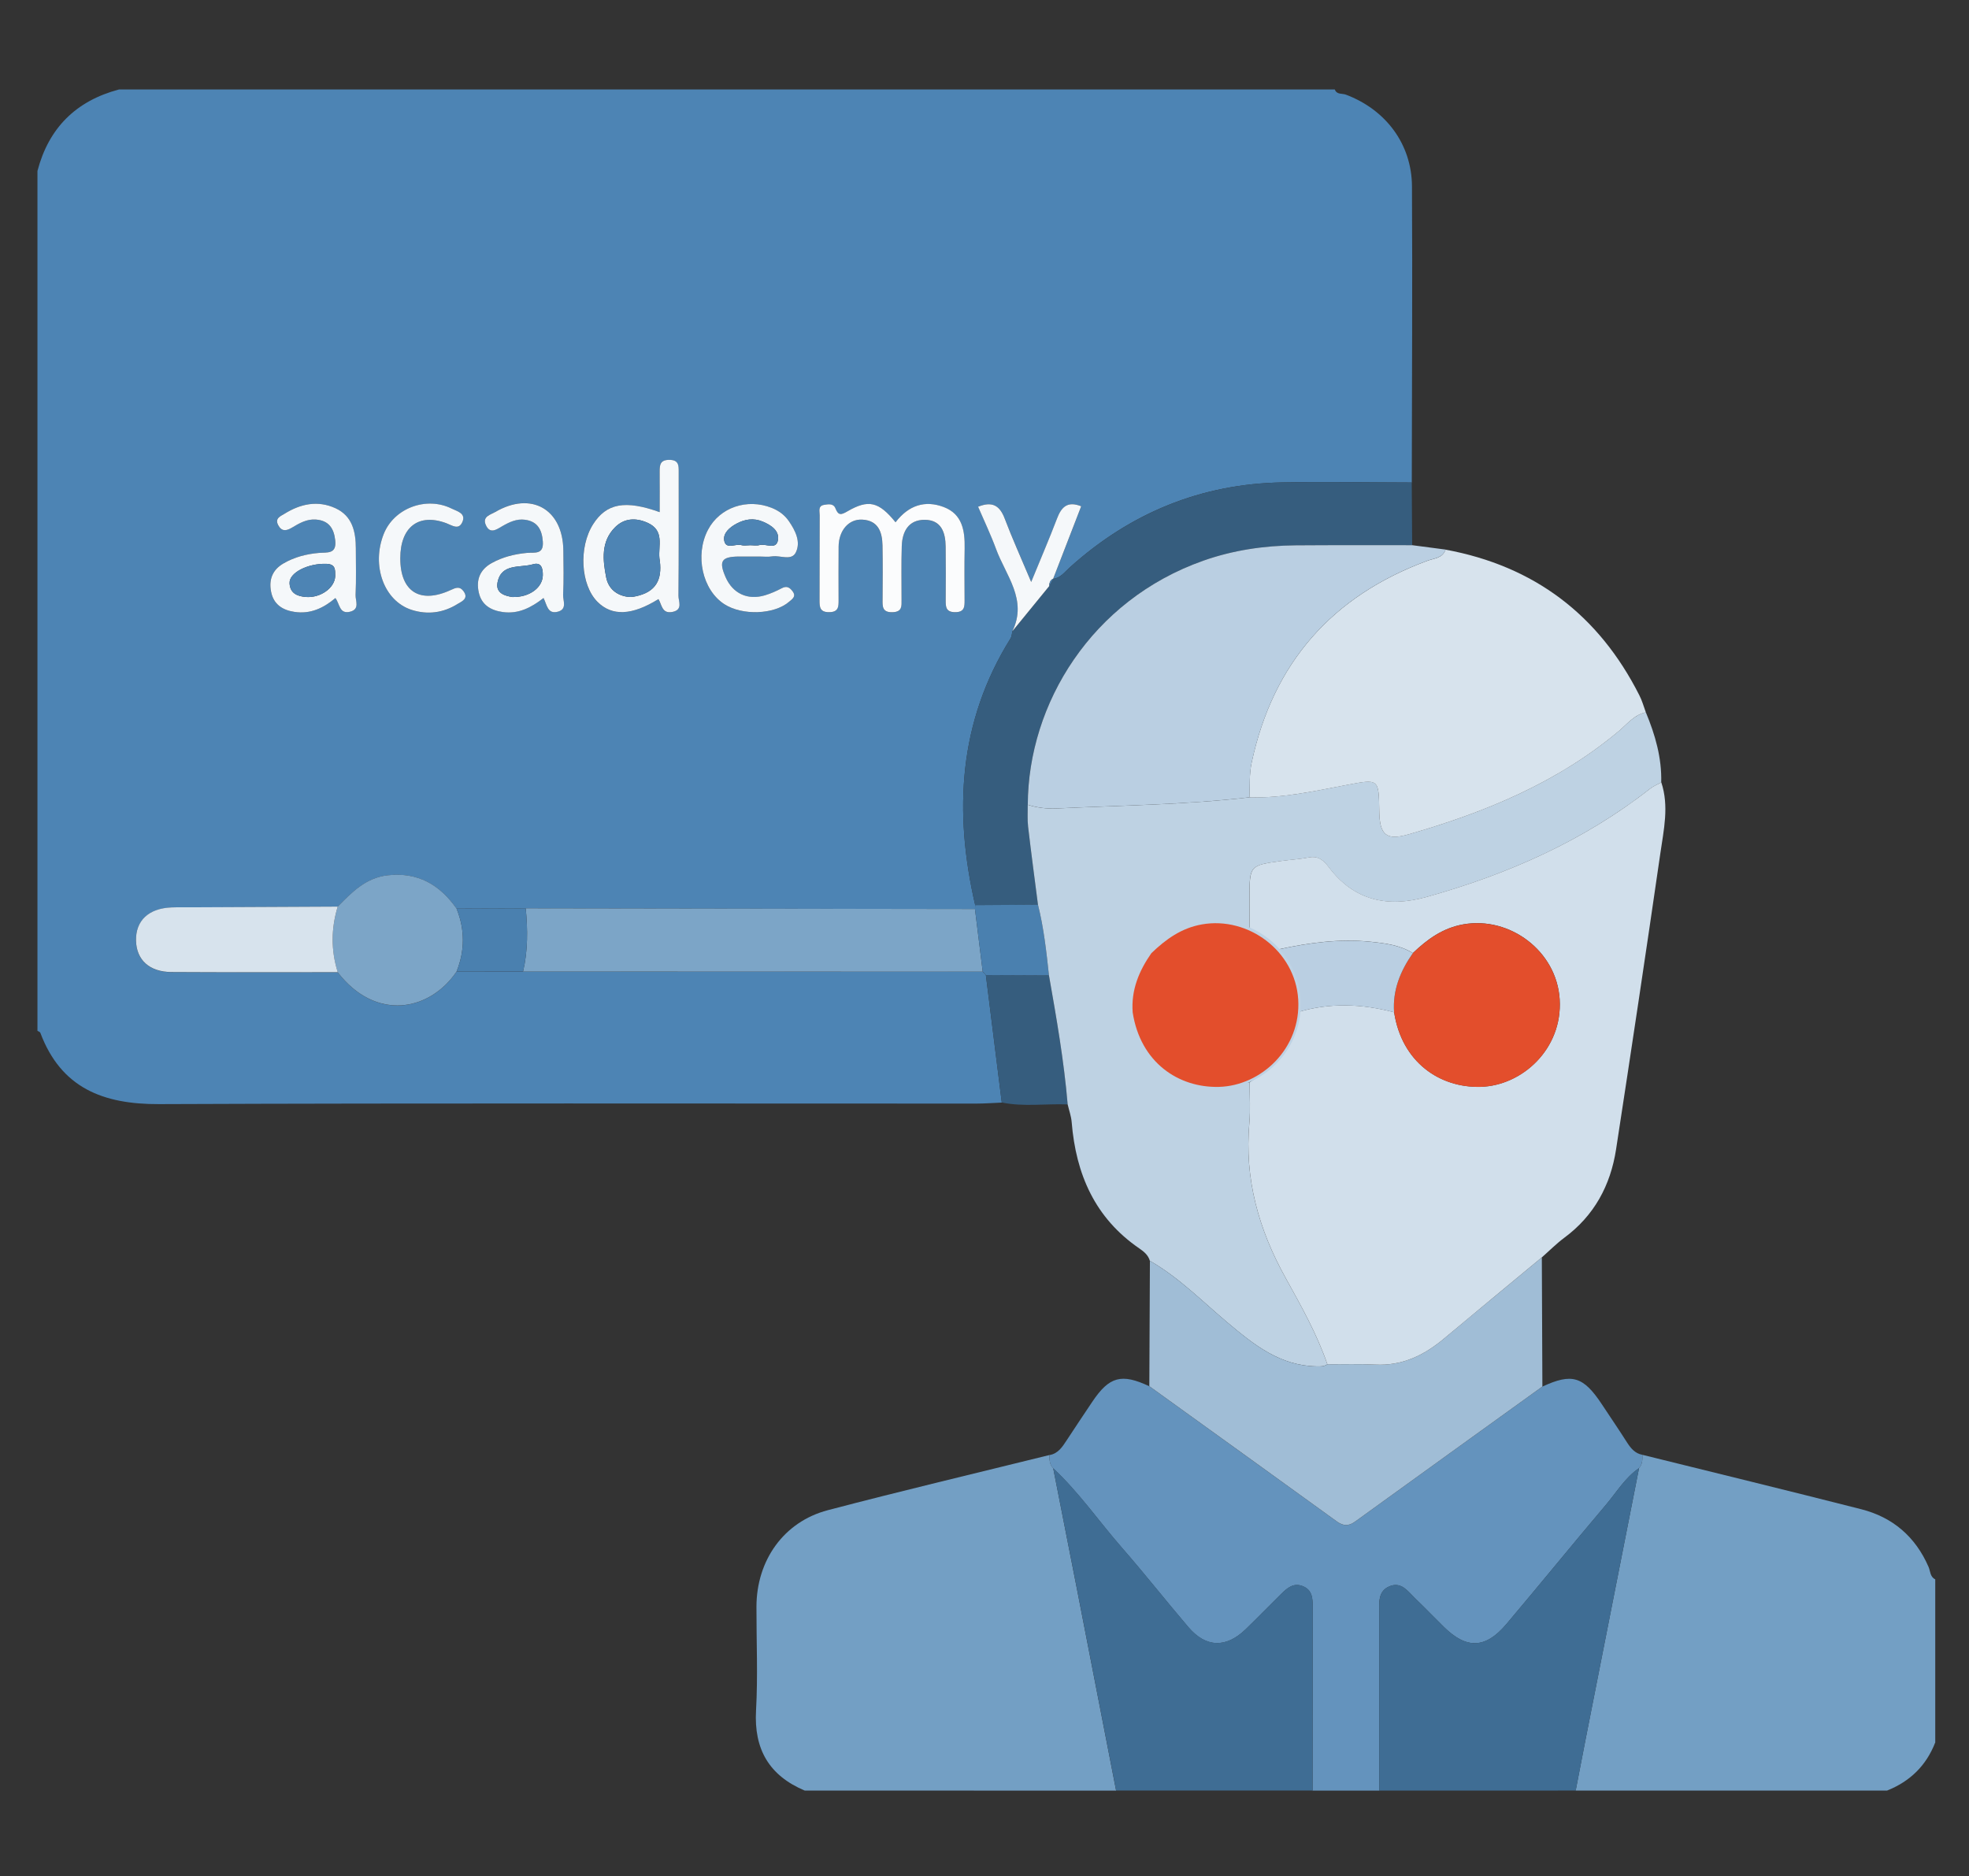 <?xml version="1.0" encoding="utf-8"?>
<!-- Generator: Adobe Illustrator 24.2.1, SVG Export Plug-In . SVG Version: 6.00 Build 0)  -->
<svg version="1.1" id="Layer_1" xmlns="http://www.w3.org/2000/svg" xmlns:xlink="http://www.w3.org/1999/xlink" x="0px" y="0px"
	 viewBox="0 0 531 506" style="enable-background:new 0 0 531 506;" xml:space="preserve">
<rect x="0" y="0" width="531" height="506" fill="#333333" stroke="none"/>
<style type="text/css">
	.st0{display:none;}
	.st1{display:inline;}
	.st2{fill:#6595BE;}
	.st3{fill:#FEFEFE;}
	.st4{fill:#EFF4F8;}
	.st5{fill:#9DBBD5;}
	.st6{fill:#3C688D;}
	.st7{fill:#487DAA;}
	.st8{fill:#C8D9E7;}
	.st9{fill:#E34E2C;}
	.st10{fill:#DDE7F0;}
	.st11{fill:#42729C;}
	.st12{fill:#ACC6DC;}
	.st13{fill:#43729C;}
	.st14{fill:#4D84B4;}
	.st15{fill:#739FC4;}
	.st16{fill:#6493BD;}
	.st17{fill:#3F6D94;}
	.st18{fill:#365D7E;}
	.st19{fill:#7CA5C7;}
	.st20{fill:#D7E3ED;}
	.st21{fill:#FBFCFD;}
	.st22{fill:#F5F8FA;}
	.st23{fill:#4A80AF;}
	.st24{fill:#BED2E3;}
	.st25{fill:#A0BDD6;}
	.st26{fill:#D1DFEB;}
	.st27{fill:#BACFE2;}
</style>
<g id="Layer_1_1_" class="st0">
	<g id="zD9vkr.tif" class="st1">
		<g>
			<g>
				<path class="st2" d="M9.1,403.94c0-108.95,0-217.91,0-326.86c5.39-10.46,14.36-12.43,25.38-12.29
					c37.07,0.47,74.15,0.16,111.22,0.19c19.45,0.01,38.9,0.1,58.35,0.15c0.71,5.38,2.12,10.56,4.26,15.57
					c1.47,3.45,4.12,6.34,4.78,10.16c-1.99,0.07-3.99,0.21-5.98,0.21c-53.44,0.01-106.89,0.01-160.33,0.02
					c-8.11,0-11.63,3.39-11.64,11.45c-0.03,92.4-0.02,184.8,0,277.19c0,8.14,3.3,11.38,11.54,11.41c13.82,0.04,27.64,0,41.46-0.01
					c1.99,1.2,4.21,0.8,6.34,0.8c49.05,0.02,98.11,0.02,147.16,0c2.14,0,4.34,0.37,6.35-0.77c36.46,0.16,72.91,0.42,109.37,0.45
					c41.45,0.03,82.91-0.15,124.36-0.25c10.4-0.03,13.13-2.84,13.13-13.47c0.01-43.78,0.01-87.57-0.01-131.35
					c0-1.83-0.15-3.65-0.23-5.48c0.06-1.66,0.17-3.32,0.17-4.99c0.01-43.95,0.01-87.9,0-131.86c0-10.12-2.98-13.11-13.03-13.11
					c-52.78,0-105.56,0-158.34-0.01c-2.16,0-4.32-0.16-6.47-0.24c0.08-1.56,0.87-2.82,1.62-4.13c3.81-6.73,6.16-13.97,7.43-21.58
					c1.83-0.05,3.66-0.15,5.49-0.15c55.47-0.01,110.94,0.19,166.4-0.18c10.89-0.07,18.7,3.06,23.05,13.28
					c0,108.62,0,217.24,0,325.86c-4.02,10.51-11.91,13.88-22.78,13.83c-54.57-0.26-109.15-0.12-163.72-0.1
					c-2.15,0-4.31,0.19-6.46,0.29c-41.97,0-83.94,0-125.92,0c-1.99-0.1-3.98-0.28-5.96-0.28c-54.74-0.02-109.48-0.15-164.22,0.1
					C21,417.82,13.04,414.57,9.1,403.94z"/>
				<path class="st2" d="M220.86,64.96c0.17-5.27-0.31-10.66,0.63-15.79c3.33-18.03,13.94-29.88,31.5-35.46
					c1.36-0.43,3.05-0.16,4.02-1.6c5,0,10,0,14.99,0c0.56,0.3,1.08,0.73,1.67,0.87c22.63,5.27,36.38,23.43,35.29,46.58
					c-0.08,1.8-0.74,3.63,0.17,5.41c-3.55,9.77-8.35,18.76-16.08,25.93c-3.02,1.67-5.94,3.57-9.08,4.98
					c-16.2,7.28-31.52,5.17-46.05-4.59c-0.3-0.1-0.6-0.12-0.9-0.05l0.02-0.37c-2.43-2.73-4.8-5.52-7.29-8.19
					C225.04,77.64,224.07,70.75,220.86,64.96z M265.08,73.99c9.03-0.06,17.96-9.1,17.82-18.05c-0.13-8.85-8.91-17.52-17.81-17.6
					c-9.05-0.08-18.1,8.94-17.98,17.93C247.23,65.82,255.58,74.05,265.08,73.99z"/>
				<path class="st2" d="M173.04,496.9c-0.9-0.91-1.83-1.79-2.7-2.73c-2.47-2.69-3.01-5.84-1.81-9.19c1.4-3.89,4.56-5.56,8.46-5.7
					c6.09-0.22,12.18-0.23,18.28-0.33c46.41-0.04,92.81-0.08,139.22-0.12c5.3,0.12,10.59,0.34,15.89,0.35
					c4.96,0.01,9.46,0.85,11.16,6.3c1.68,5.4-1.27,8.81-5.56,11.43C294.99,496.9,234.02,496.9,173.04,496.9z"/>
				<path class="st3" d="M494.6,241.05c0.08,1.83,0.23,3.65,0.23,5.48c0.01,43.78,0.01,87.57,0.01,131.35
					c0,10.63-2.74,13.44-13.13,13.47c-41.45,0.1-82.91,0.28-124.36,0.25c-36.46-0.03-72.91-0.29-109.37-0.45
					c-0.1-6.63-0.13-13.25-0.31-19.88c-0.32-11.58-4.19-16.69-15.2-20.48c-10.48-3.61-20.93-7.29-31.39-10.94
					c-5.46-5.13-7.51-11.47-7.07-18.87c0.25-4.3,0.01-8.62-0.01-12.94c4.97-3.71,10.8-5.83,16.23-8.66
					c6.12-3.19,10.42-7.74,11.55-14.68c0.95-5.89,1.54-11.83,2.28-17.75c1.77-0.8,2.64-2.45,3.65-3.94
					c18.59-27.63,12.44-64.9-14.54-85.47c-5.85-4.46-10.09-8.08-11.05-16.61c-1.65-14.72-15.49-24.47-32.58-25.31
					c-21.44-1.05-39.32,15.11-36.46,34.45c-4.97,3.28-9.99,6.46-14.47,10.44c-25.13,22.3-28.61,61.4-7.61,86.35
					c0.7,4.56,1.65,9.1,2.05,13.69c0.78,8.95,4.44,15.63,13.03,19.47c5.25,2.35,10.65,4.57,15.29,8.13
					c-0.05,4.96-0.33,9.93-0.08,14.88c0.33,6.54-1.67,12.02-6.36,16.55c-10.23,4.86-21.24,7.56-31.87,11.31
					c-10.76,3.8-14.79,9.28-14.85,20.8c-0.03,6.48-0.06,12.97-0.09,19.45c-13.82,0.01-27.64,0.06-41.46,0.01
					c-8.24-0.03-11.54-3.27-11.54-11.41c-0.02-92.4-0.02-184.8,0-277.19c0-8.06,3.53-11.45,11.64-11.45
					c53.44-0.01,106.89,0,160.33-0.02c1.99,0,3.99-0.14,5.98-0.21c0.63,0.12,1.26,0.24,1.89,0.36c10,17.4,34.15,28.21,54.69,26.38
					c10.99-0.98,21.04-4.6,30.29-10.56c1.5,2.26,1.03,4.83,1.03,7.29c0.02,40.12,0.08,80.25-0.06,120.37
					c-0.02,4.7,1.37,6.48,6.25,6.4c15.31-0.26,30.63-0.13,45.95-0.15c29.3,0.03,58.59,0.06,87.89,0.09
					C458.87,241.04,476.73,241.05,494.6,241.05z M371,302.92c-1.26,15.26-0.72,29.94,13.14,40.27c-0.01,3.14-0.26,6.31,0.02,9.42
					c0.63,6.88,6.8,12.27,13.5,12.07c7.17-0.22,12.48-5.84,12.54-13.29c0.02-2.48,0.03-4.96,0.04-7.44
					c1.68-2.91,4.15-5.15,6.57-7.39c4.39-4.05,6.71-9.19,6.93-14.93c0.35-9.07,0.65-18.18-0.25-27.26
					c-0.07-9.61-6.05-16.6-15.34-17.56c-3.95-0.41-7.97-0.06-11.93-0.34C377.78,275.18,368.87,282.34,371,302.92z"/>
				<path class="st4" d="M353.11,240.95c-15.32,0.02-30.64-0.11-45.95,0.15c-4.87,0.08-6.26-1.7-6.25-6.4
					c0.14-40.12,0.09-80.25,0.06-120.37c0-2.46,0.47-5.03-1.03-7.29c5.85-4.48,11.65-9.01,15.09-15.79c0.63-0.13,1.26-0.27,1.89-0.4
					c2.16,0.08,4.32,0.24,6.47,0.24c52.78,0.01,105.56,0.01,158.34,0.01c10.05,0,13.03,2.99,13.03,13.11c0.01,43.95,0,87.9,0,131.86
					c0,1.66-0.11,3.32-0.17,4.99c-17.87-0.01-35.73-0.01-53.6-0.02c0.06-7.8,0.41-15.62,0.11-23.4
					c-0.33-8.61-7.05-15.24-15.68-15.84c-4.8-0.33-9.63-0.16-14.45-0.22c-0.06-2.45-0.12-4.9-0.19-7.34
					c1.18-3.9,4.59-5.99,7.21-8.68c3.39-3.49,5.68-7.55,5.79-12.31c0.21-9.6,0.57-19.21-0.26-28.81
					c-0.22-10.07-6.6-17.03-16.44-17.65c-4.3-0.27-8.65,0.16-12.94-0.18c-15.37-1.22-24.92,6.04-23.41,23.98
					c0.07,0.82,0.14,1.65,0.21,2.47c0,0.99,0.08,2-0.01,2.98c-1.38,14.24-0.02,27.5,12.84,36.76c0.12,0.09,0.18,0.27,0.27,0.42
					c-0.04,2.8-0.08,5.6-0.12,8.39c-4.14,0.01-8.29-0.05-12.43,0.04c-11.19,0.25-18.29,7.31-18.44,18.43
					C352.98,227.03,353.09,233.99,353.11,240.95z"/>
				<path class="st5" d="M201.07,339.85c10.46,3.65,20.91,7.33,31.39,10.94c11.01,3.79,14.88,8.9,15.2,20.48
					c0.18,6.62,0.21,13.25,0.31,19.88c-2.01,1.14-4.22,0.77-6.35,0.77c-49.05,0.02-98.11,0.02-147.16,0c-2.13,0-4.34,0.39-6.34-0.8
					c0.03-6.48,0.05-12.97,0.09-19.45c0.06-11.52,4.09-17,14.85-20.8c10.63-3.76,21.63-6.45,31.87-11.31
					C150.08,360.97,184.65,361.12,201.07,339.85z"/>
				<path class="st6" d="M200.27,434.9c0.59-5.65,1.18-11.3,1.77-16.95c41.97,0,83.94,0,125.92,0c0.57,5.64,1.15,11.29,1.72,16.93
					C286.54,434.89,243.4,434.89,200.27,434.9z"/>
				<path class="st7" d="M214.97,91.22c-0.63-0.12-1.26-0.24-1.89-0.36c-0.66-3.82-3.31-6.71-4.78-10.16
					c-2.13-5.01-3.55-10.19-4.26-15.57c5.6-0.06,11.21-0.12,16.81-0.17c3.21,5.79,4.19,12.68,8.89,17.73
					c2.49,2.68,4.86,5.46,7.29,8.19C229.68,91,222.32,91.11,214.97,91.22z"/>
				<path class="st7" d="M316.93,90.85c-0.63,0.13-1.26,0.27-1.89,0.4c-7.33-0.11-14.66-0.23-21.99-0.34
					c7.73-7.17,12.53-16.17,16.08-25.93c5.61,0.05,11.23,0.11,16.84,0.16c-1.27,7.61-3.61,14.85-7.43,21.58
					C317.8,88.03,317.01,89.29,316.93,90.85z"/>
				<path class="st7" d="M200.27,434.9c43.14-0.01,86.27-0.01,129.41-0.02c1.61,14.65,3.21,29.3,4.82,43.95
					c-46.4,0.04-92.81,0.08-139.22,0.12C196.94,464.27,198.6,449.58,200.27,434.9z"/>
				<path class="st8" d="M293.05,90.91c7.33,0.11,14.66,0.23,21.99,0.34c-3.44,6.78-9.25,11.31-15.09,15.79
					c-9.25,5.96-19.3,9.58-30.29,10.56c-20.54,1.83-44.68-8.98-54.69-26.38c7.36-0.11,14.71-0.22,22.07-0.33l-0.02,0.37l0.44,0.17
					l0.46-0.13c14.53,9.76,29.85,11.87,46.05,4.59C287.11,94.48,290.03,92.58,293.05,90.91z"/>
				<path class="st9" d="M265.08,73.99c-9.5,0.06-17.84-8.17-17.97-17.72c-0.12-8.98,8.93-18.01,17.98-17.93
					c8.9,0.08,17.68,8.75,17.81,17.6C283.03,64.89,274.11,73.93,265.08,73.99z"/>
				<path class="st10" d="M237.92,91.3l-0.46,0.13l-0.44-0.17C237.32,91.18,237.62,91.2,237.92,91.3z"/>
				<path class="st11" d="M133.08,170.06c-2.86-19.34,15.02-35.5,36.46-34.45c17.09,0.84,30.93,10.59,32.58,25.31
					c0.96,8.53,5.2,12.15,11.05,16.61c26.97,20.56,33.12,57.84,14.54,85.47c-1.01,1.5-1.88,3.14-3.65,3.94
					c0.4-3.29,0.8-6.58,1.21-9.87c0.48-2.58,0.96-5.16,1.44-7.74c0.97-5.19,0.08-9.56-3.98-13.57
					c-7.08-6.99-13.64-14.51-20.45-21.79c-5.68-6.08-8.96-6.39-15.96-1.75c-10.19,6.75-21.28,11.31-33.28,13.67
					c2.2-21.97,11.47-40.64,26.36-56.72c1.29-1.39,3.79-2.56,2.9-4.76c-0.9-2.23-3.66-1.84-5.71-2.25
					c-0.96-0.19-1.99-0.06-2.98-0.12C159.36,161.06,145.85,163.7,133.08,170.06z"/>
				<path class="st8" d="M153.03,225.9c12-2.36,23.09-6.93,33.28-13.67c7.01-4.64,10.28-4.33,15.96,1.75
					c6.8,7.28,13.36,14.8,20.45,21.79c4.06,4.01,4.95,8.37,3.98,13.57c-0.48,2.58-0.96,5.16-1.44,7.74
					c-5.15-0.46-9.96-2.1-13.25-6.1c-5.3-6.42-12.04-11.47-16.94-18.25c-1.25-1.72-2.83-2.91-5.1-1.58
					c-10.12,5.95-21.22,9.36-32.41,12.61c-4.76,1.39-7.42,4.89-7.47,10.01c-0.05,5.32,0.13,10.64-0.06,15.96
					c-0.37,10.39,1.97,20.03,6.91,29.2c2.98,5.54,6.24,10.99,8.06,17.09c-4.76,0.3-9.09-1.04-13.3-3.18
					c-3.37-1.71-6.57-3.82-10.32-4.72c-4.64-3.56-10.04-5.79-15.29-8.13c-8.58-3.84-12.25-10.51-13.03-19.47
					c-0.4-4.59-1.35-9.13-2.05-13.69c-0.65-6.07-0.74-12.27-2.05-18.2c-3.33-15.11,2.96-16.78,15.89-17.71
					C134.37,230.26,143.88,228.93,153.03,225.9z"/>
				<path class="st10" d="M164.99,316.04c-1.82-6.1-5.09-11.56-8.06-17.09c-4.94-9.18-7.28-18.81-6.91-29.2
					c0.19-5.31,0.01-10.64,0.06-15.96c0.05-5.13,2.71-8.63,7.47-10.01c11.19-3.25,22.28-6.66,32.41-12.61
					c2.26-1.33,3.85-0.15,5.1,1.58c4.9,6.77,11.64,11.82,16.94,18.25c3.3,4,8.11,5.64,13.25,6.1c-0.4,3.29-0.8,6.58-1.21,9.87
					c-0.75,5.92-1.33,11.87-2.28,17.75c-1.12,6.94-5.43,11.49-11.55,14.68c-5.44,2.83-11.26,4.95-16.23,8.66
					c-1.82,0.74-3.73,1.3-5.44,2.25C181.21,314.38,173.53,316.93,164.99,316.04z"/>
				<path class="st6" d="M153.03,225.9c-9.15,3.03-18.65,4.36-28.19,5.05c-12.93,0.93-19.22,2.6-15.89,17.71
					c1.31,5.93,1.4,12.12,2.05,18.2c-21-24.95-17.53-64.05,7.61-86.35c4.49-3.98,9.5-7.16,14.47-10.44
					c12.77-6.36,26.28-9,40.51-8.02c0.99,0.07,2.02-0.07,2.98,0.12c2.06,0.4,4.81,0.01,5.71,2.25c0.89,2.21-1.61,3.37-2.9,4.76
					C164.5,185.25,155.23,203.93,153.03,225.9z"/>
				<path class="st2" d="M353.11,240.95c-0.02-6.96-0.13-13.92-0.04-20.88c0.15-11.12,7.25-18.18,18.44-18.43
					c4.14-0.09,8.29-0.03,12.43-0.04c1.24,7.72,6,12.81,12.42,13.27c6.12,0.44,11.7-3.59,13.74-9.95c0.35-1.1,0.59-2.23,0.89-3.35
					c4.82,0.06,9.65-0.11,14.45,0.22c8.63,0.6,15.34,7.23,15.68,15.84c0.3,7.79-0.05,15.6-0.11,23.4
					C411.7,241.01,382.41,240.98,353.11,240.95z"/>
				<path class="st12" d="M164.99,316.04c8.54,0.9,16.22-1.66,23.56-5.74c1.7-0.95,3.62-1.51,5.44-2.25
					c0.02,4.31,0.26,8.64,0.01,12.94c-0.43,7.4,1.62,13.74,7.07,18.87c-16.41,21.27-50.99,21.12-66.14-0.29
					c4.69-4.53,6.69-10.01,6.36-16.55c-0.25-4.95,0.03-9.92,0.08-14.88c3.75,0.9,6.96,3.01,10.32,4.72
					C155.9,314.99,160.23,316.34,164.99,316.04z"/>
				<path class="st10" d="M384.14,343.19c-13.85-10.33-14.4-25.01-13.14-40.27c17.92-0.26,35.38-3.33,52.49-8.54
					c0.9,9.08,0.6,18.18,0.25,27.26c-0.22,5.74-2.54,10.88-6.93,14.93c-2.42,2.24-4.89,4.47-6.57,7.39
					C401.42,347.67,392.68,348.7,384.14,343.19z"/>
				<path class="st13" d="M423.49,294.38c-17.11,5.21-34.58,8.27-52.49,8.54c-2.13-20.58,6.78-27.74,25.22-26.44
					c3.97,0.28,7.99-0.07,11.93,0.34C417.44,277.78,423.42,284.77,423.49,294.38z"/>
				<path class="st12" d="M384.14,343.19c8.55,5.51,17.29,4.48,26.11,0.77c-0.01,2.48-0.02,4.96-0.04,7.44
					c-0.06,7.45-5.37,13.07-12.54,13.29c-6.7,0.2-12.88-5.19-13.5-12.07C383.88,349.5,384.13,346.34,384.14,343.19z"/>
				<path class="st10" d="M384.06,193.21c-0.09-0.14-0.14-0.33-0.27-0.42c-12.86-9.26-14.22-22.53-12.84-36.76
					c0.1-0.98,0.01-1.99,0.01-2.98c17.94-0.32,35.46-3.26,52.57-8.62c0.83,9.59,0.47,19.21,0.26,28.81
					c-0.11,4.76-2.4,8.82-5.79,12.31c-2.62,2.69-6.03,4.78-7.21,8.68c-0.81,0.09-1.72-0.04-2.4,0.3
					C400.03,198.6,391.94,198.05,384.06,193.21z"/>
				<path class="st13" d="M423.54,144.43c-17.12,5.36-34.63,8.3-52.57,8.62c-0.07-0.82-0.14-1.65-0.21-2.47
					c-1.51-17.94,8.03-25.2,23.41-23.98c4.29,0.34,8.64-0.09,12.94,0.18C416.94,127.4,423.32,134.35,423.54,144.43z"/>
				<path class="st12" d="M384.06,193.21c7.87,4.84,15.96,5.39,24.33,1.31c0.69-0.33,1.6-0.21,2.4-0.3c0.06,2.45,0.12,4.9,0.18,7.35
					c-0.29,1.12-0.53,2.25-0.89,3.35c-2.03,6.36-7.61,10.38-13.74,9.95c-6.42-0.46-11.18-5.55-12.42-13.27
					C383.98,198.8,384.02,196.01,384.06,193.21z"/>
			</g>
		</g>
	</g>
</g>
<g id="Layer_2_1_">
	<g id="zLuP6F.tif">
		<g>
			<g>
				<path class="st14" d="M10.1,278c0-77.3,0-154.59,0-231.89C13.14,34.5,20.5,27.2,32.09,24.13c109.29,0,218.58,0,327.88,0
					c0.52,1.44,1.97,1.02,2.97,1.39c10.73,4.03,17.77,13.29,17.84,24.72c0.15,26.63-0.02,53.26-0.05,79.89
					c-11.63-0.02-23.26-0.24-34.88-0.03c-22,0.38-41.09,8.26-57.4,22.97c-1.34,1.21-2.43,2.78-4.43,3.03
					c2.53-6.54,5.06-13.08,7.57-19.57c-3.87-1.53-5.4,0.38-6.57,3.43c-2.02,5.32-4.28,10.55-6.92,16.99
					c-2.73-6.49-5.11-11.73-7.14-17.1c-1.32-3.47-3.31-4.74-7.18-3.19c1.63,3.8,3.42,7.52,4.84,11.39
					c2.62,7.15,8.56,13.68,4.41,22.18c-0.16,0.64-0.16,1.38-0.49,1.92c-14.08,22.55-15.36,46.78-9.55,71.96
					c-0.02,0.35-0.04,0.7-0.06,1.05c-40.38-0.06-80.77-0.12-121.15-0.18c-6.22,0.02-12.44,0.04-18.66,0.06
					c-4.51-6.43-10.42-9.87-18.53-8.98c-5.91,0.65-9.68,4.56-13.51,8.45c-13.11,0.07-26.22,0.14-39.33,0.21
					c-1.83,0.01-3.65-0.04-5.48,0.03c-6.18,0.23-9.73,3.56-9.6,8.98c0.12,5.2,3.62,8.42,9.59,8.45c14.94,0.08,29.87,0.03,44.81,0.04
					c10.27,13.31,24.81,10.54,32.07-0.2c5.97,0,11.95,0,17.92,0.01c41.32,0.01,82.64,0.03,123.96,0.04c0.28,0.3,0.57,0.6,0.85,0.9
					c1.43,11.46,2.86,22.92,4.29,34.39c-2.32,0.09-4.65,0.27-6.97,0.27c-73.44,0.01-146.89-0.15-220.33,0.14
					c-15.04,0.06-26.4-4.34-31.98-19.23C10.79,278.28,10.37,278.17,10.1,278z M241.51,140.85c-4.5-5.57-7.3-6.25-13-2.93
					c-1.7,0.99-2.45,1.15-3.22-0.82c-0.54-1.38-1.96-1.11-3.07-0.93c-1.71,0.28-1.17,1.78-1.18,2.81
					c-0.05,7.66-0.01,15.31-0.04,22.97c-0.01,1.85,0.14,3.17,2.6,3.16c2.51-0.02,2.54-1.47,2.54-3.24
					c-0.02-4.83-0.04-9.65,0.01-14.48c0.04-4.3,2.7-7.44,6.38-7.24c4.31,0.23,5.38,3.34,5.45,6.97c0.09,4.83,0.05,9.65,0.02,14.48
					c-0.01,1.93-0.14,3.62,2.73,3.52c2.61-0.09,2.39-1.71,2.39-3.38c0.01-4.83-0.1-9.66,0.06-14.48c0.13-3.89,1.81-7.04,6.12-7.06
					c4.51-0.01,5.67,3.36,5.71,7.22c0.05,4.83,0.04,9.65,0.01,14.48c-0.01,1.81,0.07,3.21,2.56,3.21c2.51,0,2.55-1.45,2.54-3.23
					c-0.02-4.66-0.08-9.32,0.02-13.98c0.1-4.77-0.62-9.25-5.65-11.15C249.44,134.84,245.01,136.27,241.51,140.85z M177.9,138.12
					c-9.33-3.34-14.37-2.36-17.96,3.26c-3.96,6.21-3.38,16.42,1.19,20.96c3.91,3.9,9.32,3.67,16.42-0.76
					c0.92,1.49,0.92,4.03,3.75,3.47c2.96-0.58,1.63-2.91,1.64-4.39c0.13-11.12,0.06-22.25,0.07-33.37c0-1.76,0.01-3.24-2.5-3.26
					c-2.42-0.02-2.66,1.28-2.64,3.14C177.94,130.76,177.9,134.37,177.9,138.12z M146.58,161.28c0.93,1.82,1.03,4.44,3.86,3.68
					c2.62-0.71,1.34-3.03,1.42-4.6c0.19-3.97,0.1-7.96,0.06-11.94c-0.11-11.15-8.68-16-18.35-10.36c-1.27,0.74-3.52,1.21-2.59,3.44
					c1.11,2.66,2.96,1.28,4.5,0.38c1.9-1.11,3.85-2.02,6.09-1.72c3.39,0.46,4.58,2.7,4.82,5.9c0.26,3.6-2.25,2.85-4.28,3.04
					c-3.32,0.31-6.51,1.1-9.47,2.72c-3.22,1.77-4.29,4.54-3.52,7.97c0.75,3.34,3.22,4.8,6.45,5.26
					C139.84,165.65,143.3,163.84,146.58,161.28z M90.45,161.29c1.19,1.55,1.04,4.37,3.89,3.7c2.8-0.66,1.47-2.98,1.54-4.54
					c0.2-4.16,0.07-8.33,0.07-12.49c0-4.56-0.94-8.8-5.49-10.9c-4.77-2.19-9.45-1.19-13.77,1.51c-0.98,0.61-2.64,1.17-1.7,3.01
					c0.93,1.82,2.22,1.64,3.72,0.73c2-1.2,4.04-2.39,6.5-2.19c3.41,0.28,4.82,2.31,5.18,5.58c0.42,3.83-2.17,3.22-4.44,3.42
					c-3.33,0.29-6.53,1.11-9.48,2.81c-3.01,1.73-4.01,4.36-3.38,7.62c0.65,3.4,3.05,4.97,6.29,5.47
					C83.65,165.67,87.2,164.04,90.45,161.29z M204.76,150.09c1.16,0,2.35,0.14,3.49-0.03c2.18-0.34,5.23,1.32,6.39-1.11
					c1.36-2.84-0.15-5.85-1.89-8.38c-1.14-1.66-2.71-2.84-4.65-3.6c-6.63-2.63-14-0.13-17.17,5.92c-3.6,6.86-1.52,16.25,4.44,20.08
					c4.83,3.1,13.41,2.79,17.41-0.65c0.86-0.73,2.02-1.39,0.99-2.81c-0.75-1.03-1.56-1.59-2.93-0.87c-1.45,0.77-2.99,1.44-4.56,1.92
					c-4.67,1.41-8.68-0.49-10.6-4.89c-1.89-4.34-1.13-5.52,3.59-5.57C201.1,150.08,202.93,150.09,204.76,150.09z M107.95,150.57
					c0-8.44,4.96-12.25,12.41-9.46c1.54,0.58,3.29,1.9,4.29-0.22c1.16-2.46-1.4-2.99-2.83-3.71c-6.88-3.42-15.59-0.1-18.34,6.85
					c-3.38,8.54,0.1,18.09,7.57,20.47c4.33,1.37,8.58,0.79,12.41-1.64c1.02-0.65,3-1.4,1.55-3.4c-1.02-1.41-2.07-0.97-3.43-0.34
					C113.27,162.95,107.95,159.57,107.95,150.57z"/>
				<path class="st15" d="M217.02,482.9c-9.59-4.05-13.73-11.14-13.13-21.63c0.52-9.29,0.09-18.64,0.11-27.96
					c0.02-12.5,7.36-22.91,19.25-26.03c19.86-5.22,39.85-9.95,59.78-14.88c-0.04,1.29,0.02,2.56,1,3.57
					c2.17,11.07,4.36,22.14,6.52,33.21c3.49,17.91,6.96,35.82,10.44,53.73C273,482.9,245.01,482.9,217.02,482.9z"/>
				<path class="st15" d="M442.9,392.34c19.68,4.88,39.38,9.67,59.03,14.68c8.52,2.17,14.62,7.41,18.17,15.57
					c0.49,1.13,0.38,2.68,1.8,3.34c0,14.66,0,29.32,0,43.98c-2.42,6.25-6.8,10.52-13,12.99c-27.99,0-55.98,0-83.97,0
					c0.85-4.4,1.68-8.8,2.55-13.2c4.84-24.59,9.7-49.18,14.54-73.78C442.95,394.88,442.95,393.62,442.9,392.34z"/>
				<path class="st16" d="M442.9,392.34c0.05,1.28,0.05,2.54-0.87,3.59c-3.78,2.59-6.09,6.54-8.97,9.94
					c-9.02,10.64-17.81,21.48-26.82,32.14c-5.64,6.67-10.73,6.8-16.87,0.75c-2.61-2.57-5.14-5.21-7.78-7.74
					c-1.87-1.8-3.58-4.44-6.7-3.27c-3.36,1.26-2.93,4.47-2.93,7.28c-0.02,15.96-0.01,31.93,0,47.89c-6,0-12,0-17.99,0
					c0.01-16.46,0.02-32.93,0.04-49.39c0-2.4-0.06-4.79-2.81-5.8c-2.46-0.91-4.12,0.61-5.69,2.15c-3.2,3.15-6.33,6.37-9.55,9.5
					c-5.32,5.15-10.73,5.02-15.48-0.55c-6.04-7.08-11.79-14.4-17.91-21.4c-6.22-7.12-11.6-14.96-18.55-21.44
					c-0.97-1.01-1.04-2.27-1-3.57c2.38-0.41,3.5-2.26,4.69-4.06c2.26-3.45,4.56-6.89,6.86-10.32c4.58-6.82,7.87-7.71,15.38-4.18
					c16.85,12.14,33.7,24.27,50.53,36.45c1.72,1.24,3.15,1.37,4.94,0.08c16.82-12.18,33.68-24.3,50.53-36.44
					c7.96-3.69,11.04-2.77,16.03,4.76c2.28,3.45,4.61,6.86,6.83,10.35C439.83,390.63,440.94,391.97,442.9,392.34z"/>
				<path class="st17" d="M371.96,482.9c0-15.96-0.01-31.93,0-47.89c0-2.81-0.42-6.01,2.93-7.28c3.12-1.17,4.82,1.47,6.7,3.27
					c2.64,2.54,5.17,5.18,7.78,7.74c6.14,6.05,11.23,5.92,16.87-0.75c9.01-10.65,17.8-21.49,26.82-32.14
					c2.88-3.4,5.19-7.34,8.97-9.94c-4.85,24.59-9.7,49.18-14.54,73.78c-0.87,4.4-1.7,8.8-2.55,13.2
					C407.28,482.9,389.62,482.9,371.96,482.9z"/>
				<path class="st17" d="M284.03,395.96c6.95,6.48,12.33,14.33,18.55,21.44c6.12,7,11.87,14.33,17.91,21.4
					c4.75,5.56,10.16,5.7,15.48,0.55c3.22-3.12,6.35-6.35,9.55-9.5c1.56-1.54,3.23-3.05,5.69-2.15c2.75,1.01,2.81,3.4,2.81,5.8
					c-0.02,16.46-0.03,32.93-0.04,49.39c-17.66,0-35.32,0-52.98,0c-3.48-17.91-6.95-35.82-10.44-53.73
					C288.39,418.1,286.2,407.03,284.03,395.96z"/>
				<path class="st18" d="M380.72,130.13c0.04,5.64,0.07,11.27,0.11,16.91c-10.47,0.01-20.94-0.04-31.4,0.04
					c-8.53,0.07-16.94,1.31-24.96,4.15c-30.07,10.63-47.2,38.54-47.31,65.81c0.02,1.98-0.13,3.98,0.1,5.93
					c0.82,7.02,1.76,14.02,2.66,21.03c-5.64,0.04-11.29,0.07-16.93,0.11c-5.81-25.18-4.53-49.41,9.55-71.96
					c0.33-0.53,0.33-1.27,0.49-1.92c3.31-4.05,6.61-8.1,9.92-12.15c0.36-0.67,0.72-1.34,1.08-2.01l-0.01,0.03
					c2-0.25,3.09-1.82,4.43-3.03c16.31-14.7,35.4-22.58,57.4-22.97C357.46,129.89,369.09,130.11,380.72,130.13z"/>
				<path class="st19" d="M141.78,244.97c40.38,0.06,80.77,0.12,121.15,0.18c0.7,5.63,1.4,11.26,2.09,16.9
					c-41.32-0.01-82.64-0.03-123.96-0.04C142.38,256.37,142.33,250.68,141.78,244.97z"/>
				<path class="st19" d="M91.08,244.5c3.83-3.9,7.6-7.8,13.51-8.45c8.11-0.89,14.02,2.55,18.53,8.98
					c2.28,5.65,2.27,11.31,0.02,16.97c-7.26,10.73-21.8,13.51-32.07,0.2C89.24,256.3,89.28,250.4,91.08,244.5z"/>
				<path class="st20" d="M91.08,244.5c-1.8,5.9-1.84,11.79,0,17.69c-14.94,0-29.87,0.05-44.81-0.04c-5.97-0.03-9.46-3.25-9.59-8.45
					c-0.13-5.42,3.41-8.75,9.6-8.98c1.82-0.07,3.65-0.02,5.48-0.03C64.87,244.64,77.97,244.57,91.08,244.5z"/>
				<path class="st18" d="M287.94,297.85c-5.92-0.24-11.88,0.7-17.78-0.52c-1.43-11.46-2.86-22.92-4.29-34.39
					c5.67,0.03,11.34,0.05,17.01,0.08C284.92,274.59,286.94,286.15,287.94,297.85z"/>
				<path class="st21" d="M241.51,140.85c3.51-4.59,7.94-6.02,12.99-4.11c5.03,1.9,5.74,6.38,5.65,11.15
					c-0.09,4.66-0.04,9.32-0.02,13.98c0.01,1.78-0.03,3.23-2.54,3.23c-2.49,0-2.57-1.41-2.56-3.21c0.03-4.83,0.04-9.65-0.01-14.48
					c-0.04-3.86-1.2-7.23-5.71-7.22c-4.31,0.01-5.99,3.17-6.12,7.06c-0.16,4.82-0.05,9.65-0.06,14.48c0,1.67,0.22,3.28-2.39,3.38
					c-2.87,0.1-2.75-1.59-2.73-3.52c0.03-4.83,0.07-9.65-0.02-14.48c-0.07-3.62-1.14-6.74-5.45-6.97c-3.68-0.2-6.34,2.95-6.38,7.24
					c-0.04,4.83-0.03,9.65-0.01,14.48c0.01,1.78-0.03,3.22-2.54,3.24c-2.46,0.02-2.61-1.31-2.6-3.16
					c0.04-7.66-0.01-15.31,0.04-22.97c0.01-1.03-0.53-2.53,1.18-2.81c1.11-0.18,2.53-0.45,3.07,0.93c0.77,1.97,1.52,1.81,3.22,0.82
					C234.21,134.6,237,135.28,241.51,140.85z"/>
				<path class="st22" d="M177.9,138.12c0-3.75,0.03-7.35-0.01-10.96c-0.02-1.86,0.21-3.16,2.64-3.14c2.51,0.02,2.51,1.5,2.5,3.26
					c-0.01,11.12,0.05,22.25-0.07,33.37c-0.02,1.48,1.32,3.81-1.64,4.39c-2.84,0.56-2.83-1.99-3.75-3.47
					c-7.11,4.43-12.51,4.66-16.42,0.76c-4.57-4.55-5.15-14.75-1.19-20.96C163.53,135.76,168.57,134.77,177.9,138.12z M177.83,150.5
					c-0.33-3.36,1.44-7.42-3.18-9.5c-3.25-1.46-6.32-1.23-8.75,1.17c-3.87,3.84-3.37,8.81-2.42,13.58c0.59,3,2.81,4.84,5.92,5.22
					c0.94,0.12,1.97-0.12,2.91-0.37C177.59,159.17,178.63,155.34,177.83,150.5z"/>
				<path class="st22" d="M146.58,161.28c-3.28,2.56-6.75,4.38-11.01,3.78c-3.23-0.46-5.7-1.92-6.45-5.26
					c-0.77-3.43,0.3-6.2,3.52-7.97c2.96-1.63,6.14-2.41,9.47-2.72c2.03-0.19,4.54,0.56,4.28-3.04c-0.23-3.2-1.42-5.45-4.82-5.9
					c-2.24-0.3-4.19,0.62-6.09,1.72c-1.54,0.9-3.39,2.28-4.5-0.38c-0.93-2.23,1.32-2.7,2.59-3.44c9.67-5.64,18.23-0.79,18.35,10.36
					c0.04,3.98,0.14,7.97-0.06,11.94c-0.08,1.57,1.2,3.9-1.42,4.6C147.62,165.72,147.51,163.09,146.58,161.28z M138.23,161.01
					c4.64,0.11,8.11-2.6,8.16-5.88c0.03-1.9-0.43-3.6-2.65-2.95c-3.49,1.02-8.58-0.33-9.57,4.93
					C133.61,160.04,136.3,160.74,138.23,161.01z"/>
				<path class="st22" d="M90.45,161.29c-3.25,2.75-6.8,4.38-11.06,3.73c-3.24-0.49-5.64-2.06-6.29-5.47
					c-0.63-3.26,0.37-5.89,3.38-7.62c2.94-1.7,6.14-2.52,9.48-2.81c2.27-0.2,4.87,0.41,4.44-3.42c-0.36-3.27-1.78-5.31-5.18-5.58
					c-2.46-0.2-4.5,0.99-6.5,2.19c-1.5,0.9-2.79,1.09-3.72-0.73c-0.94-1.84,0.71-2.39,1.7-3.01c4.32-2.7,9-3.7,13.77-1.51
					c4.56,2.1,5.49,6.34,5.49,10.9c0,4.16,0.13,8.34-0.07,12.49c-0.07,1.55,1.26,3.88-1.54,4.54
					C91.49,165.66,91.64,162.85,90.45,161.29z M90.4,155.39c-0.02-1.66,0.19-3.25-2.39-3.33c-4.95-0.15-10.07,2.38-9.92,5.25
					c0.14,2.72,2.11,3.51,4.4,3.69C86.44,161.31,90.28,158.54,90.4,155.39z"/>
				<path class="st22" d="M204.76,150.09c-1.83,0-3.66-0.01-5.49,0c-4.72,0.05-5.48,1.23-3.59,5.57c1.92,4.39,5.93,6.29,10.6,4.89
					c1.57-0.47,3.1-1.15,4.56-1.92c1.37-0.72,2.17-0.16,2.93,0.87c1.03,1.41-0.14,2.07-0.99,2.81c-4.01,3.44-12.58,3.75-17.41,0.65
					c-5.96-3.83-8.04-13.22-4.44-20.08c3.17-6.05,10.54-8.54,17.17-5.92c1.94,0.77,3.51,1.94,4.65,3.6
					c1.74,2.53,3.25,5.54,1.89,8.38c-1.16,2.43-4.21,0.77-6.39,1.11C207.11,150.24,205.92,150.09,204.76,150.09z M202.37,147.04
					c0.83,0,1.7,0.18,2.47-0.04c1.7-0.47,4.51,1.4,4.96-1.36c0.41-2.48-1.75-3.97-4.07-4.95c-2.54-1.08-4.89-0.65-7.13,0.55
					c-1.78,0.95-3.67,2.54-3.29,4.56c0.47,2.5,3.02,0.77,4.59,1.21C200.66,147.22,201.54,147.04,202.37,147.04z"/>
				<path class="st23" d="M282.88,263.03c-5.67-0.03-11.34-0.05-17.01-0.08c-0.28-0.3-0.57-0.6-0.85-0.9
					c-0.7-5.63-1.4-11.27-2.09-16.9c0.02-0.35,0.04-0.7,0.06-1.05c5.64-0.04,11.29-0.07,16.93-0.11
					C281.49,250.25,282.19,256.64,282.88,263.03z"/>
				<path class="st22" d="M282.94,158.08c-3.31,4.05-6.61,8.1-9.92,12.15c4.15-8.5-1.79-15.03-4.41-22.18
					c-1.42-3.86-3.21-7.59-4.84-11.39c3.86-1.56,5.86-0.29,7.18,3.19c2.03,5.37,4.41,10.61,7.14,17.1
					c2.64-6.45,4.9-11.68,6.92-16.99c1.16-3.06,2.7-4.96,6.57-3.43c-2.51,6.49-5.04,13.03-7.57,19.57l0.01-0.03
					C283.16,156.47,282.99,157.24,282.94,158.08z"/>
				<path class="st23" d="M123.14,262c2.25-5.66,2.26-11.32-0.02-16.97c6.22-0.02,12.44-0.04,18.66-0.06
					c0.55,5.71,0.6,11.4-0.71,17.03C135.09,262,129.12,262,123.14,262z"/>
				<path class="st22" d="M107.95,150.57c0,9.01,5.32,12.38,13.63,8.54c1.36-0.63,2.41-1.07,3.43,0.34c1.46,2.01-0.52,2.76-1.55,3.4
					c-3.84,2.42-8.08,3.01-12.41,1.64c-7.48-2.37-10.95-11.93-7.57-20.47c2.75-6.96,11.47-10.27,18.34-6.85
					c1.43,0.71,3.99,1.25,2.83,3.71c-1,2.13-2.75,0.8-4.29,0.22C112.91,138.32,107.95,142.12,107.95,150.57z"/>
				<path class="st24" d="M282.88,263.03c-0.69-6.39-1.39-12.78-2.96-19.03c-0.9-7.01-1.84-14.01-2.66-21.03
					c-0.23-1.95-0.08-3.95-0.1-5.93c2.55,0.81,5.17,1.12,7.84,0.99c17.32-0.82,34.69-0.99,51.94-2.99
					c8.86,0.23,17.47-1.68,26.09-3.32c8.83-1.68,8.8-1.84,8.93,7.05c0.09,6.4,1.86,7.97,7.89,6.24
					c20.56-5.89,40.09-13.91,56.74-27.87c2.22-1.86,4.14-4.38,7.26-5.04c2.52,6.06,4.32,12.27,4.15,18.92
					c-1.02,0.56-2.14,1-3.04,1.71c-17.98,14.1-38.44,23.1-60.29,29.19c-10.37,2.89-19.44,1.05-26.27-7.97
					c-1.36-1.8-2.81-3.21-5.42-2.7c-2.44,0.48-4.94,0.61-7.41,0.95c-8.61,1.19-8.61,1.2-8.61,10.01c0,2.67,0.01,5.33,0.02,7.99
					c-1.79-0.32-3.58-0.68-5.38-0.97c-9.85-1.55-19.17,3.19-23.66,11.99c-4.28,8.39-2.28,19.29,4.79,26.08
					c7.09,6.8,15.51,6.56,24.26,4.58c-0.01,3.65,0.26,7.32-0.07,10.94c-1.36,15.08,2.52,28.78,9.81,41.89
					c4.17,7.5,8.41,15.04,11.23,23.22c-0.86,0.62-1.81,0.59-2.84,0.57c-9.9-0.15-16.93-5.81-24.05-11.79
					c-6.83-5.74-13.13-12.19-20.97-16.68c-0.44-1.54-1.62-2.5-2.83-3.33c-11.99-8.21-17.12-20.04-18.26-34.07
					c-0.13-1.61-0.71-3.19-1.08-4.78C286.94,286.15,284.92,274.59,282.88,263.03z"/>
				<path class="st25" d="M310.11,340.04c7.83,4.49,14.14,10.94,20.97,16.68c7.12,5.98,14.15,11.64,24.05,11.79
					c1.03,0.02,1.98,0.05,2.84-0.57c4.31,0.02,8.63-0.13,12.92,0.09c7.26,0.37,13.17-2.52,18.56-7.04
					c8.75-7.34,17.57-14.59,26.35-21.88c0.05,11.61,0.1,23.22,0.15,34.82c-16.85,12.14-33.71,24.27-50.53,36.44
					c-1.78,1.29-3.22,1.16-4.94-0.08c-16.82-12.18-33.68-24.31-50.53-36.45C310.01,362.57,310.06,351.31,310.11,340.04z"/>
				<path class="st26" d="M415.8,339.1c-8.79,7.29-17.61,14.55-26.35,21.88c-5.39,4.52-11.29,7.41-18.56,7.04
					c-4.3-0.22-8.62-0.07-12.92-0.09c-2.82-8.18-7.07-15.72-11.23-23.22c-7.29-13.11-11.17-26.81-9.81-41.89
					c0.33-3.62,0.06-7.29,0.07-10.93c7.11-4.41,11.84-10.46,13.04-18.94c8.65-2.6,17.29-2.24,25.93,0.05
					c2.08,13.52,12.35,20.39,23.3,20.1c11.31-0.3,22.17-10.32,21.34-23.61c-0.82-13.05-13.47-22.41-25.96-20.21
					c-5.56,0.98-9.74,4.03-13.63,7.75c-3.51-2.16-7.44-2.65-11.44-3.06c-8.37-0.85-16.54,0.27-24.68,2.03
					c-3.19-1.18-5.38-3.73-7.9-5.81c-0.01-2.67-0.02-5.33-0.02-8c0-8.8,0-8.81,8.61-10.01c2.47-0.34,4.97-0.47,7.41-0.95
					c2.61-0.51,4.06,0.91,5.42,2.7c6.82,9.02,15.9,10.86,26.27,7.97c21.84-6.09,42.31-15.09,60.29-29.19
					c0.9-0.71,2.02-1.15,3.04-1.71c2.14,6.43,0.64,12.86-0.27,19.21c-3.85,26.61-7.85,53.19-11.93,79.76
					c-1.5,9.73-5.9,17.89-13.99,23.86C419.68,335.44,417.79,337.35,415.8,339.1z"/>
				<path class="st20" d="M443.85,192.11c-3.12,0.65-5.04,3.17-7.26,5.04c-16.64,13.96-36.18,21.97-56.74,27.87
					c-6.02,1.73-7.79,0.15-7.89-6.24c-0.13-8.88-0.1-8.73-8.93-7.05c-8.62,1.64-17.22,3.55-26.09,3.32
					c0.13-3.14-0.07-6.28,0.61-9.42c5.79-26.89,21.7-44.91,47.43-54.41c1.79-0.66,4.06-0.65,4.85-2.99
					c23.94,4.42,41.31,17.6,52.27,39.28C442.85,188.95,443.28,190.57,443.85,192.11z"/>
				<path class="st27" d="M389.84,148.21c-0.79,2.33-3.06,2.33-4.85,2.99c-25.73,9.5-41.64,27.52-47.43,54.41
					c-0.68,3.14-0.48,6.28-0.61,9.42c-17.26,2-34.62,2.17-51.94,2.99c-2.67,0.13-5.29-0.18-7.84-0.99
					c0.11-27.27,17.23-55.18,47.31-65.81c8.01-2.83,16.43-4.08,24.96-4.15c10.47-0.08,20.94-0.04,31.4-0.04
					C383.83,147.43,386.84,147.82,389.84,148.21z"/>
				<path class="st14" d="M282.94,158.08c0.05-0.84,0.21-1.61,1.08-2.01C283.66,156.74,283.3,157.41,282.94,158.08z"/>
				<path class="st14" d="M177.83,150.5c0.8,4.84-0.24,8.67-5.51,10.1c-0.94,0.26-1.97,0.49-2.91,0.37
					c-3.11-0.39-5.33-2.23-5.92-5.22c-0.94-4.76-1.45-9.74,2.42-13.58c2.43-2.41,5.5-2.63,8.75-1.17
					C179.27,143.07,177.5,147.14,177.83,150.5z"/>
				<path class="st14" d="M138.23,161.01c-1.93-0.27-4.62-0.97-4.07-3.9c1-5.26,6.08-3.91,9.57-4.93c2.23-0.65,2.68,1.05,2.65,2.95
					C146.34,158.41,142.87,161.12,138.23,161.01z"/>
				<path class="st14" d="M90.4,155.39c-0.12,3.15-3.96,5.92-7.92,5.61c-2.29-0.18-4.25-0.96-4.4-3.69
					c-0.15-2.88,4.97-5.41,9.92-5.25C90.58,152.14,90.38,153.73,90.4,155.39z"/>
				<path class="st14" d="M202.37,147.04c-0.83,0-1.7,0.18-2.47-0.04c-1.57-0.44-4.12,1.29-4.59-1.21c-0.38-2.02,1.51-3.6,3.29-4.56
					c2.24-1.2,4.59-1.62,7.13-0.55c2.31,0.98,4.48,2.47,4.07,4.95c-0.46,2.77-3.26,0.89-4.96,1.36
					C204.07,147.22,203.19,147.04,202.37,147.04z"/>
				<path class="st9" d="M381.02,257.05c3.89-3.73,8.07-6.77,13.63-7.75c12.49-2.2,25.14,7.16,25.96,20.21
					c0.83,13.28-10.03,23.31-21.34,23.61c-10.95,0.29-21.22-6.58-23.3-20.1C375.52,267.02,377.67,261.84,381.02,257.05z"/>
				<path class="st27" d="M381.02,257.05c-3.35,4.79-5.5,9.97-5.06,15.96c-8.64-2.28-17.28-2.65-25.93-0.05
					c0.67-6.37-2.39-11.61-5.13-16.94c8.14-1.76,16.32-2.88,24.68-2.03C373.58,254.4,377.51,254.89,381.02,257.05z"/>
			</g>
		</g>
	</g>
</g>
<path class="st24" d="M310.31,256.52c3.97-3.84,8.24-6.97,13.92-7.98c12.76-2.27,25.68,7.37,26.52,20.82
	c0.85,13.68-10.25,24.01-21.8,24.32c-11.18,0.3-21.68-6.78-23.8-20.7C304.7,266.79,306.89,261.45,310.31,256.52z"/>
<path class="st9" d="M310.51,257.05c3.89-3.73,8.07-6.77,13.63-7.75c12.49-2.2,25.14,7.16,25.96,20.21
	c0.83,13.28-10.03,23.31-21.34,23.61c-10.95,0.29-21.22-6.58-23.3-20.1C305.01,267.02,307.16,261.84,310.51,257.05z"/>
</svg>
